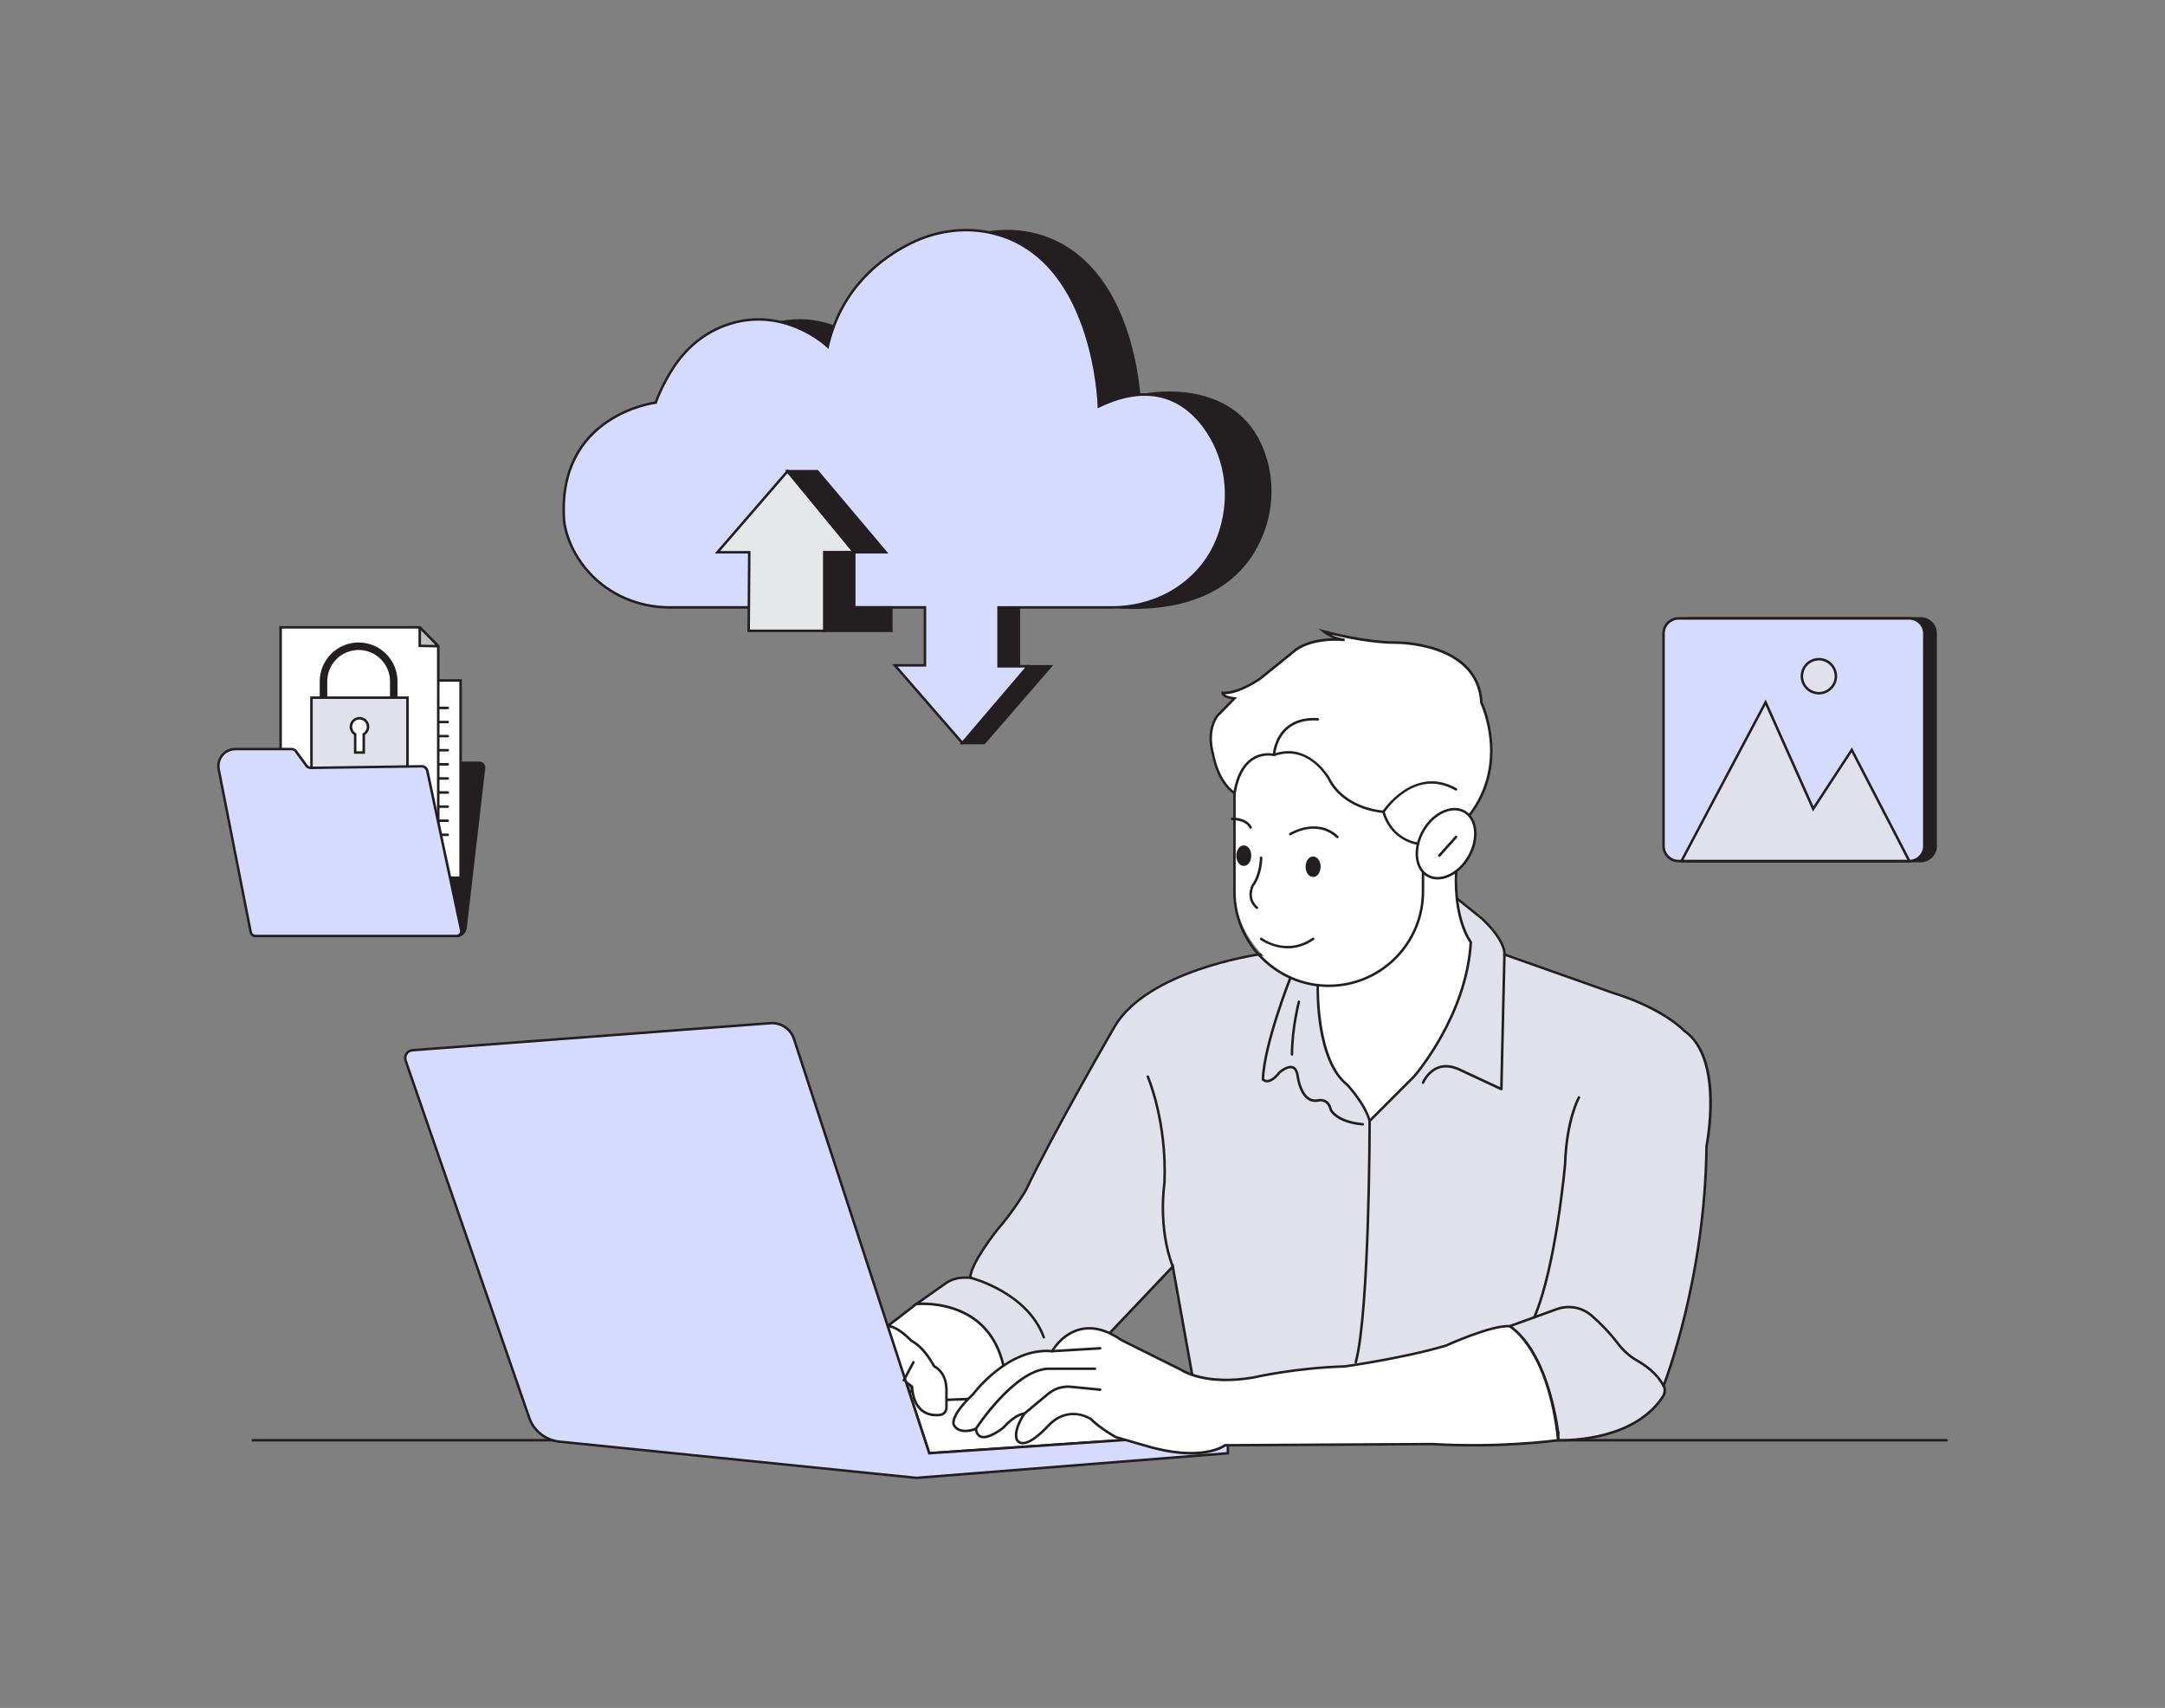 <?xml version="1.0" encoding="UTF-8"?> <svg xmlns="http://www.w3.org/2000/svg" id="a" width="865.76" height="682.89" viewBox="0 0 865.76 682.89"><rect x="0" y="0" width="865.76" height="682.89" fill="#808080" stroke="none"/><g><path d="M182.57,374.23h0c1.83,0,3.37-1.37,3.58-3.19l7.4-63.99c.13-1.09-.73-2.05-1.83-2.05h-28.78l2.74,47.99,16.89,21.25Z" fill="#231f20"></path><path d="M182.57,374.73h-.24l-17.14-21.56v-.16s-2.78-48.52-2.78-48.52h29.31c.67,0,1.3,.29,1.75,.78s.65,1.16,.58,1.83l-7.4,63.99c-.24,2.07-1.99,3.64-4.08,3.64Zm-16.4-21.94l16.63,20.93c1.47-.11,2.68-1.25,2.85-2.74l7.4-63.99c.04-.38-.08-.76-.33-1.04-.25-.29-.62-.45-1-.45h-28.25l2.7,47.3Z" fill="#231f20"></path></g><g><rect x="132.09" y="272.09" width="52.1" height="78.84" fill="#fff"></rect><path d="M184.69,351.42h-53.1v-79.84h53.1v79.84Zm-52.1-1h51.1v-77.84h-51.1v77.84Z" fill="#231f20"></path></g><path d="M179.05,283.55h-39.76c-.28,0-.5-.22-.5-.5s.22-.5,.5-.5h39.76c.28,0,.5,.22,.5,.5s-.22,.5-.5,.5Z" fill="#231f20"></path><path d="M179.05,289.19h-39.76c-.28,0-.5-.22-.5-.5s.22-.5,.5-.5h39.76c.28,0,.5,.22,.5,.5s-.22,.5-.5,.5Z" fill="#231f20"></path><path d="M179.05,294.83h-39.76c-.28,0-.5-.22-.5-.5s.22-.5,.5-.5h39.76c.28,0,.5,.22,.5,.5s-.22,.5-.5,.5Z" fill="#231f20"></path><path d="M179.05,300.46h-39.76c-.28,0-.5-.22-.5-.5s.22-.5,.5-.5h39.76c.28,0,.5,.22,.5,.5s-.22,.5-.5,.5Z" fill="#231f20"></path><path d="M179.05,306.1h-39.76c-.28,0-.5-.22-.5-.5s.22-.5,.5-.5h39.76c.28,0,.5,.22,.5,.5s-.22,.5-.5,.5Z" fill="#231f20"></path><path d="M179.05,311.74h-39.76c-.28,0-.5-.22-.5-.5s.22-.5,.5-.5h39.76c.28,0,.5,.22,.5,.5s-.22,.5-.5,.5Z" fill="#231f20"></path><path d="M179.05,317.37h-39.76c-.28,0-.5-.22-.5-.5s.22-.5,.5-.5h39.76c.28,0,.5,.22,.5,.5s-.22,.5-.5,.5Z" fill="#231f20"></path><path d="M179.05,323.01h-39.76c-.28,0-.5-.22-.5-.5s.22-.5,.5-.5h39.76c.28,0,.5,.22,.5,.5s-.22,.5-.5,.5Z" fill="#231f20"></path><path d="M179.05,328.65h-39.76c-.28,0-.5-.22-.5-.5s.22-.5,.5-.5h39.76c.28,0,.5,.22,.5,.5s-.22,.5-.5,.5Z" fill="#231f20"></path><path d="M179.05,334.28h-39.76c-.28,0-.5-.22-.5-.5s.22-.5,.5-.5h39.76c.28,0,.5,.22,.5,.5s-.22,.5-.5,.5Z" fill="#231f20"></path><g><rect x="669.78" y="247.25" width="104.27" height="97.01" rx="5.99" ry="5.99" fill="#231f20"></rect><path d="M768.06,344.77h-92.29c-3.58,0-6.49-2.91-6.49-6.49v-85.03c0-3.58,2.91-6.49,6.49-6.49h92.29c3.58,0,6.49,2.91,6.49,6.49v85.03c0,3.58-2.91,6.49-6.49,6.49Zm-92.29-97.01c-3.03,0-5.49,2.46-5.49,5.49v85.03c0,3.03,2.46,5.49,5.49,5.49h92.29c3.03,0,5.49-2.46,5.49-5.49v-85.03c0-3.03-2.46-5.49-5.49-5.49h-92.29Z" fill="#231f20"></path></g><g><rect x="399.32" y="240.25" width="8.11" height="26.17" fill="#231f20"></rect><path d="M407.93,266.92h-9.11v-27.17h9.11v27.17Zm-8.11-1h7.11v-25.17h-7.11v25.17Z" fill="#231f20"></path></g><g><polygon points="411.02 266.42 420.1 266.42 393.54 297.08 384.85 297.08 411.02 266.42" fill="#231f20"></polygon><path d="M393.76,297.58h-10l27.02-31.66h10.41l-27.43,31.66Zm-7.83-1h7.37l25.7-29.66h-7.76l-25.32,29.66Z" fill="#231f20"></path></g><g><path d="M341.6,134.56c-7.04-4.36-19.84-9.67-35.15-4.06l28.12,18.79,7.03-14.74Z" fill="#231f20"></path><path d="M334.77,150.04l-29.42-19.66,.92-.34c15.83-5.8,29.09,.08,35.59,4.1l.38,.24-7.47,15.66Zm-27.22-19.39l26.81,17.92,6.59-13.81c-6.33-3.83-18.68-9.11-33.4-4.11Z" fill="#231f20"></path></g><g><path d="M455.88,162.86s-1.2-61.2-44.45-69.65c-10.41-2.03-21.19-.28-30.7,4.41-11.86,5.86-27.86,17.88-33.26,41.31l87.48,37.01,20.94-13.08Z" fill="#231f20"></path><path d="M434.99,176.51l-.24-.1-87.87-37.17,.09-.41c5.4-23.4,21.21-35.57,33.53-41.65,9.84-4.86,20.85-6.44,31.02-4.46,17.87,3.49,31.29,16.74,38.82,38.32,5.67,16.24,6.03,31.66,6.03,31.81v.28s-.24,.15-.24,.15l-21.15,13.22Zm-86.94-37.87l86.85,36.75,20.47-12.79c-.17-4.51-3.17-60.91-44.04-68.89-9.95-1.94-20.74-.39-30.38,4.37-12.05,5.95-27.5,17.81-32.9,40.57Z" fill="#231f20"></path></g><g><path d="M458.49,157.74s35.22-7.24,46.52,22.52c3.75,9.88,3.93,20.83,.55,30.84-4.88,14.45-18.63,33.4-57.32,31.77l10.25-85.13Z" fill="#231f20"></path><path d="M452.9,243.47c-1.52,0-3.08-.03-4.68-.1l-.54-.02,10.35-86.02,.35-.07c.35-.07,35.77-6.98,47.09,22.83,3.78,9.96,3.98,21.04,.56,31.18-5.03,14.89-18.36,32.21-53.13,32.21Zm-4.1-1.08c37.23,1.4,51.17-16.31,56.28-31.45,3.35-9.93,3.16-20.76-.54-30.51-10.42-27.43-41.91-22.91-45.6-22.27l-10.14,84.23Z" fill="#231f20"></path></g><g><g><path d="M778.44,576.35H101.09c-.28,0-.5-.22-.5-.5s.22-.5,.5-.5H778.44c.28,0,.5,.22,.5,.5s-.22,.5-.5,.5Z" fill="#231f20"></path><g><polygon points="491.02 572.95 363.53 556.35 371.59 581.03 491.02 572.95" fill="#fff"></polygon><path d="M371.23,581.56l-8.43-25.81,128.28,16.71-.03,.99-119.83,8.11Zm-6.98-24.61l7.69,23.56,114-7.71-121.69-15.85Z" fill="#231f20"></path></g><g><polygon points="366.4 521.39 354.95 530.23 376.1 559.8 389.17 559.28 402.44 555.21 410.75 536.91 396.77 521.39 381.25 516.52 366.4 521.39" fill="#fff"></polygon><path d="M375.85,560.31l-.16-.22-21.43-29.96,11.98-9.22,15.01-4.92,15.8,4.96,.09,.1,14.2,15.77-8.54,18.8-13.61,4.16-13.34,.54Zm-20.21-29.98l20.71,28.96,12.73-.51,12.99-3.98,8.09-17.79-13.67-15.18-15.24-4.78-14.62,4.79-11,8.5Z" fill="#231f20"></path></g><g><path d="M503.28,381.63s-44.29,6.15-57.6,28.88c0,0-24.39,42.14-35.48,65.42,0,0-4.44,7.76-11.64,16.08,0,0-10.53,13.31-10.53,18.85h-2.61c-2.64,0-5.21,.81-7.36,2.33l-11.65,8.2s34.37-3.88,36.04,33.82l37.52-18.2,29.01-30.59,11.64,64.87,142.48,1.66v2.87s29.94,1.57,42.14-17.84c0,0,1.11-2.3,0-3.92,0,0,16.63-41.54,17.19-95.87,0,0,7.21-34.93-8.87-46.02,0,0-8.08-8.87-28.71-15.25l-43.24-15.29s.99-4.94-8.99-14.37l-10-8.04s-54.21,19.76-55.65,21.39c-1.44,1.62-23.68,1.02-23.68,1.02Z" fill="#e0e1eb"></path><path d="M624.5,576.34c-.88,0-1.39-.02-1.43-.02l-.47-.02v-2.85l-142.4-1.66-11.54-64.3-28.39,29.94-.08,.04-38.21,18.53-.03-.76c-.51-11.54-4.16-20.29-10.85-26.01-10.32-8.82-24.48-7.35-24.63-7.33l-1.94,.22,13.24-9.33c2.25-1.58,4.9-2.42,7.65-2.42h2.14c.55-5.88,10.19-18.13,10.62-18.66,7.1-8.2,11.56-15.94,11.6-16.02,10.95-23,35.24-65,35.48-65.42,13.28-22.68,57.52-29.06,57.96-29.12h.04s.04,0,.04,0c10.71,.29,22.35,.05,23.29-.85,1.45-1.63,46.77-18.21,55.85-21.52l.26-.1,10.22,8.22c8.54,8.07,9.22,12.97,9.2,14.41l42.89,15.17c19.99,6.18,28.17,14.58,28.87,15.34,16.1,11.18,9.33,45.06,9.03,46.5-.52,51.61-15.78,92.26-17.12,95.72,1.02,1.81-.06,4.09-.11,4.19-10.7,17.03-35.03,18.14-41.18,18.14Zm-.9-1.01c3.86,.08,30.15-.01,41.21-17.62h0s.93-2.02,.01-3.37l-.15-.22,.1-.25c.17-.41,16.6-42.09,17.15-95.69,.08-.44,6.97-34.83-8.65-45.6l-.08-.07c-.08-.09-8.25-8.85-28.49-15.11l-43.67-15.45,.08-.42s.73-4.86-8.84-13.91l-9.75-7.84c-21.52,7.85-53.79,19.89-55.19,21.16-1.46,1.65-18.69,1.32-24.01,1.18-1.55,.22-44.34,6.66-57.2,28.63-.24,.42-24.51,42.38-35.46,65.38-.06,.11-4.56,7.93-11.72,16.19-.09,.11-10.41,13.22-10.41,18.52v.5h-3.11c-2.55,0-4.99,.77-7.07,2.24l-10.22,7.2c4.22-.09,15.16,.43,23.61,7.65,6.77,5.78,10.53,14.52,11.17,25.98l36.76-17.83,29.63-31.24,11.74,65.43,142.57,1.66v2.88Z" fill="#231f20"></path></g><g><path d="M526.97,394.15s-.9,29.66,11.85,39.64c0,0,7.21,7.76,8.87,14.41l17.74-17.74s21.07-23.84,22.73-53.78c0,0-6.74-8.43-5.87-28.33l-7.44-2.72h-30.24l-17.65,48.51Z" fill="#fff"></path><path d="M547.42,449.19l-.21-.86c-1.61-6.45-8.68-14.12-8.75-14.2-12.75-9.97-12.02-38.77-11.99-40l.03-.16,17.77-48.84,30.76,.03,7.78,2.84-.02,.37c-.86,19.49,5.69,27.91,5.76,28l.12,.15v.19c-1.66,29.77-22.65,53.84-22.87,54.08l-18.39,18.39Zm-19.96-54.94c-.04,1.7-.42,29.69,11.66,39.15,.34,.36,6.8,7.37,8.81,13.85l17.14-17.14c.19-.21,20.86-23.94,22.57-53.27-.93-1.26-6.6-9.75-5.87-28.14l-7.01-2.56h-29.8l-17.5,48.1Z" fill="#231f20"></path></g><path d="M600.36,435.96c-.07,0-.14-.02-.21-.05l-16.63-7.76c-3.08-1.46-5.89-1.72-8.34-.77-3.92,1.52-5.66,5.65-5.67,5.69-.11,.26-.4,.38-.65,.27-.25-.1-.38-.4-.27-.65,.08-.19,1.91-4.57,6.23-6.24,2.72-1.06,5.8-.79,9.14,.79l15.94,7.44,1.21-53.06c0-.28,.23-.49,.51-.49,.28,0,.49,.24,.49,.51l-1.23,53.83c0,.17-.09,.32-.24,.41-.08,.05-.17,.08-.26,.08Z" fill="#231f20"></path><path d="M623.09,573.45c-.25,0-.47-.19-.5-.45-.03-.31-3.49-30.96-19.2-42.34-.15-.11-.23-.29-.2-.47,.03-.18,.15-.34,.33-.4l18.88-6.83c4.93-1.78,10.45-.75,14.42,2.7,4.02,3.49,7.59,7.29,10.61,11.27,2.12,2.8,4.65,5.04,7.53,6.67,3.45,1.95,8.1,5.31,10.71,10.23,.13,.24,.04,.55-.21,.68-.24,.13-.55,.04-.68-.21-2.5-4.7-6.99-7.94-10.32-9.83-2.99-1.7-5.63-4.03-7.83-6.94-2.98-3.93-6.5-7.67-10.47-11.12-3.69-3.21-8.83-4.17-13.42-2.51l-18.01,6.52c15.43,12.04,18.83,42.17,18.86,42.48,.03,.27-.17,.52-.44,.55-.02,0-.04,0-.05,0Z" fill="#231f20"></path><path d="M613.54,527.2c-.07,0-.13-.01-.2-.04-.25-.11-.37-.4-.26-.66,8.61-19.89,12.25-60.74,12.29-61.15,.55-17.63,5.4-26.45,5.61-26.81,.13-.24,.44-.33,.68-.19,.24,.14,.33,.44,.19,.68-.05,.09-4.94,8.99-5.48,26.38-.04,.44-3.69,41.45-12.37,61.49-.08,.19-.27,.3-.46,.3Z" fill="#231f20"></path><path d="M542.15,545.18s-.09,0-.13-.02c-.27-.07-.42-.35-.35-.61,5.46-20.22,5.53-95.58,5.53-96.34,0-.28,.22-.5,.5-.5s.5,.22,.5,.5c0,.76-.06,76.26-5.56,96.6-.06,.22-.26,.37-.48,.37Z" fill="#231f20"></path><path d="M544.92,450.01s-.03,0-.04,0c-10.7-.92-13.07-5.82-13.16-6.03-.01-.03-.03-.07-.03-.1-.33-1.48-.96-2.5-1.88-3.05-1.27-.75-2.69-.35-2.7-.34-1.68,.3-3.14-.03-4.41-.98-3.55-2.66-4.29-9.26-4.33-9.54-.25-1.51-.8-2.44-1.62-2.73-1.55-.54-3.96,1.21-4.75,1.93-1.88,2.37-3.7,3.6-5.33,3.6-1.33,0-2.02-.84-2.05-.88-.08-.09-.11-.21-.11-.33,.55-14.34,10.95-40.57,11.06-40.83,.1-.26,.39-.38,.65-.28,.26,.1,.38,.39,.28,.65-.1,.26-10.34,26.07-10.98,40.28,.18,.15,.6,.39,1.18,.39,.9-.01,2.42-.59,4.57-3.28,.19-.18,3.37-3.04,5.81-2.2,1.19,.41,1.96,1.6,2.29,3.53,.01,.09,.73,6.48,3.94,8.88,1.05,.79,2.22,1.05,3.57,.81,.02,0,1.78-.52,3.43,.45,1.16,.68,1.95,1.91,2.35,3.64,.24,.44,2.75,4.59,12.32,5.42,.28,.02,.48,.27,.46,.54-.02,.26-.24,.46-.5,.46Z" fill="#231f20"></path><path d="M516.65,422.1c-.28,0-.5-.22-.5-.5,0-10.48,2.76-21.09,2.79-21.2,.07-.27,.35-.43,.61-.36,.27,.07,.43,.34,.36,.61-.03,.1-2.76,10.6-2.76,20.94,0,.28-.22,.5-.5,.5Z" fill="#231f20"></path><path d="M468.97,506.92c-.2,0-.39-.12-.47-.32-6.08-16.02-3.38-33.35-3.35-33.52,1.08-24.48-6.54-42.23-6.62-42.41-.11-.25,0-.55,.26-.66,.25-.11,.55,0,.66,.26,.08,.18,7.8,18.13,6.69,42.91-.03,.23-2.68,17.3,3.29,33.07,.1,.26-.03,.55-.29,.64-.06,.02-.12,.03-.18,.03Z" fill="#231f20"></path><path d="M417.41,535.2c-.2,0-.4-.13-.47-.33-6.48-17.83-28.81-23.47-29.03-23.52-.27-.07-.43-.34-.37-.6,.07-.27,.34-.43,.6-.37,.23,.06,23.07,5.82,29.74,24.15,.09,.26-.04,.55-.3,.64-.06,.02-.11,.03-.17,.03Z" fill="#231f20"></path><g><path d="M354.95,530.23s3.03-.63,9.23,5.57c1.11,1.11,4.44,1.66,9.43,10.53,0,0,4.75,1.95,4.87,9.29v7.18c0,1.5-1.12,2.76-2.61,2.92-3.78,.41-10.41-.46-11.17-11.32l-3.29-2.53-6.45-21.65Z" fill="#fff"></path><path d="M374.47,566.31c-1.95,0-4.29-.45-6.25-2.09-2.31-1.93-3.66-5.14-4-9.54l-3.24-2.5-.05-.15-6.61-22.17,.53-.11c.13-.03,3.36-.61,9.68,5.71,.19,.19,.51,.39,.91,.64,1.6,1,4.56,2.87,8.52,9.86,.89,.44,4.9,2.78,5.01,9.67v7.19c0,1.76-1.31,3.23-3.06,3.41-.45,.05-.94,.08-1.45,.08Zm-12.63-14.72l3.34,2.57,.02,.22c.3,4.23,1.53,7.28,3.66,9.07,2.22,1.86,5.01,2,6.96,1.79,1.23-.13,2.16-1.17,2.16-2.42v-7.18c-.11-6.88-4.38-8.75-4.56-8.83l-.16-.07-.09-.15c-3.87-6.88-6.73-8.68-8.26-9.64-.45-.28-.81-.51-1.08-.78-4.35-4.35-7.08-5.24-8.2-5.4l6.21,20.83Z" fill="#231f20"></path></g><g><path d="M371.59,581.03l-54.07-165.61c-1.32-4.04-5.23-6.66-9.47-6.34l-143.13,10.82c-2.03,.15-3.38,2.18-2.73,4.12l49.42,142.81c1.82,5.27,6.54,9.01,12.09,9.57l142.69,14.48,124.62-9.86v-8.08l-119.44,8.08Z" fill="#D6DAFF"></path><path d="M366.44,591.39l-142.78-14.48c-5.72-.58-10.63-4.47-12.51-9.9l-49.42-142.81c-.36-1.07-.21-2.22,.41-3.17,.62-.94,1.63-1.53,2.75-1.61l143.13-10.82c4.51-.34,8.58,2.41,9.98,6.68l53.95,165.24,119.58-8.09v9.08l-125.08,9.9Zm-57.68-181.83c-.22,0-.44,0-.67,.03l-143.13,10.82c-.82,.06-1.54,.49-1.99,1.17s-.56,1.52-.3,2.29l49.42,142.81c1.75,5.07,6.33,8.69,11.67,9.24l142.69,14.48,124.07-9.82v-7.08l-119.29,8.07-.12-.37-54.07-165.61c-1.18-3.62-4.53-6.02-8.29-6.02Z" fill="#231f20"></path></g><path d="M361.41,552.38c-.08,0-.16-.02-.24-.06-.24-.13-.33-.43-.2-.68l3.87-7.21c.13-.24,.44-.33,.68-.2,.24,.13,.33,.43,.2,.68l-3.87,7.21c-.09,.17-.26,.26-.44,.26Z" fill="#231f20"></path><g><rect x="493.64" y="281.05" width="75.4" height="113.1" rx="37.7" ry="37.7" fill="#fff"></rect><path d="M531.34,394.65c-21.06,0-38.2-17.14-38.2-38.2v-37.7c0-21.06,17.14-38.2,38.2-38.2s38.2,17.14,38.2,38.2v37.7c0,21.06-17.14,38.2-38.2,38.2Zm0-113.1c-20.51,0-37.2,16.69-37.2,37.2v37.7c0,20.51,16.69,37.2,37.2,37.2s37.2-16.69,37.2-37.2v-37.7c0-20.51-16.69-37.2-37.2-37.2Z" fill="#231f20"></path></g><g><path d="M493.68,317.07s-6.41-3.59-8.63-15.78c0,0-2.77-8.32,1.66-14.97l6.93-7.1s-4.7-.42-4.7-2.21c0,0,4.98,.99,14.96-5.66l14.41-11.64s6.1-4.99,19.4-3.88c0,0-4.99-.55-8.32-3.33,0,0,16.08,4.44,28.83,4.44,0,0,32.91-.55,34.19,24.12,0,0,11.62,23.79-4.91,45.02l-20.45,11.25s-10.5-1.11-13.83-12.75c0,0-15.52-.67-21.9-13.36,0,0-8.04-14.36-21.9-9.37,0,0-12.67-3.36-15.76,15.23Z" fill="#fff"></path><path d="M567.17,337.84l-.16-.02c-.11-.01-10.67-1.26-14.16-12.78-2.4-.21-16.08-1.89-21.96-13.61-.31-.55-7.98-13.9-21.28-9.12l-.15,.05-.15-.04s-4.15-1.04-8.1,1.52c-3.59,2.33-5.96,6.8-7.04,13.31l-.12,.7-.62-.35c-.27-.15-6.65-3.84-8.88-16.13-.1-.28-2.78-8.56,1.74-15.34l6.29-6.45c-1.56-.25-4.14-.92-4.15-2.57v-.61s.6,.12,.6,.12c.04,0,4.96,.83,14.59-5.59l14.38-11.62c.22-.18,4.97-3.96,15.13-4.15-1.35-.52-2.8-1.25-4.05-2.29l-1.78-1.48,2.23,.62c.16,.04,16.16,4.42,28.7,4.42,.32,0,33.31-.28,34.69,24.49,.78,1.68,11,24.9-5.01,45.45l-.15,.13-20.58,11.33Zm-52.01-37.54c10.49,0,16.54,10.54,16.61,10.67,6.18,12.31,21.33,13.1,21.48,13.11l.36,.02,.1,.35c3.01,10.55,11.93,12.19,13.25,12.37l20.21-11.12c16.05-20.71,4.91-44.18,4.79-44.41l-.05-.19c-1.25-23.91-33.38-23.64-33.69-23.64-9.32,0-20.51-2.38-25.84-3.66,2.67,1.24,5.34,1.55,5.38,1.56l-.1,1c-12.92-1.08-18.99,3.72-19.05,3.77l-14.42,11.64c-7.75,5.17-12.54,5.82-14.45,5.83,.74,.61,2.58,1.03,3.92,1.15l1.05,.09-7.67,7.85c-4.19,6.3-1.57,14.38-1.55,14.46,1.76,9.65,6.19,13.85,7.8,15.09,1.19-6.39,3.66-10.83,7.36-13.22,3.93-2.54,7.89-1.86,8.73-1.67,2.04-.72,3.96-1.03,5.75-1.03Z" fill="#231f20"></path></g><g><ellipse cx="578.26" cy="337.32" rx="14.76" ry="10.48" transform="translate(-3 669.45) rotate(-60)" fill="#fff"></ellipse><path d="M574.88,351.65c-1.52,0-2.96-.37-4.24-1.11-2.57-1.48-4.17-4.27-4.5-7.83-.33-3.51,.6-7.37,2.62-10.87,4.21-7.28,11.89-10.75,17.14-7.72,2.57,1.48,4.17,4.27,4.5,7.83,.33,3.51-.6,7.37-2.62,10.87h0c-2.02,3.5-4.9,6.24-8.1,7.71-1.64,.75-3.26,1.12-4.79,1.12Zm6.77-27.64c-4.23,0-9.04,3.15-12.03,8.33-1.92,3.32-2.8,6.97-2.49,10.27,.3,3.24,1.73,5.75,4.01,7.06,2.28,1.32,5.17,1.29,8.12-.06,3.01-1.38,5.73-3.97,7.65-7.3h0c1.92-3.32,2.8-6.97,2.49-10.27-.3-3.24-1.73-5.75-4.01-7.06-1.14-.66-2.41-.97-3.74-.97Z" fill="#231f20"></path></g><g><path d="M472.48,547.77s9.23,6.33,28.64,3c0,0,16.63-3.88,36.59-4.44,0,0,23.84-3.33,40.47-8.32,0,0,18.3-8.32,25.5-7.76,0,0,15.52,8.5,19.4,45.56,0,0-21.62,3.23-50.45,1.57l-82.8,.48s-8.94,7.13-32.37,0l-11.23-3.25s-6.1-3.33-9.98-7.21c0,0-8.87-6.1-17.19,2.77,0,0-9.11,10.23-12.32,5.67,0,0-2.1-2.9,2.89-10.66,0,0-3.33,0-8.32,5.54,0,0-9.98,8.32-11.09,.55,0,0-6.65,2.77-8.87-1.66,0,0-1.66-3.33,7.76-12.2,0,0,13.86-18.85,31.6-17.19,0,0,9.43-17.19,27.72-4.44l24.03,11.97Z" fill="#fff"></path><path d="M476.34,581.55c-4.85,0-11.11-.81-19.02-3.21l-11.33-3.29c-.25-.14-6.21-3.41-10.09-7.29-.28-.18-8.55-5.68-16.47,2.76-.25,.29-6.5,7.22-10.65,6.99-1.02-.06-1.84-.52-2.44-1.38-.09-.12-2.06-2.99,2.26-10.21-1.31,.43-3.76,1.66-6.9,5.15-.3,.26-6.21,5.13-9.67,3.8-1.11-.43-1.84-1.4-2.17-2.9-2.61,.91-7.16,1.44-8.93-2.12-.19-.37-1.56-3.92,7.87-12.78,.08-.12,13.99-18.77,31.67-17.35,.83-1.37,4.64-7.1,11.5-8.71,5.21-1.22,10.85,.26,16.78,4.39l24.03,11.97c.09,.06,9.33,6.17,28.27,2.92,.14-.03,16.88-3.89,36.66-4.44,.18-.03,23.94-3.37,40.34-8.3,.69-.32,18.46-8.34,25.69-7.78l.2,.06c.64,.35,15.8,9.05,19.66,45.94l.05,.48-.47,.07c-.22,.03-22,3.22-50.55,1.57l-82.61,.48c-.82,.59-4.96,3.19-13.67,3.19Zm-29.91-7.4l11.18,3.23c22.85,6.95,31.83,.16,31.92,.09l.13-.11h.17s82.8-.48,82.8-.48c26.14,1.51,46.58-1.05,49.91-1.5-3.73-34.46-17.76-43.87-19.01-44.64-7.1-.43-24.96,7.64-25.14,7.73-16.54,4.97-40.37,8.32-40.61,8.36-19.74,.55-36.38,4.39-36.55,4.43-19.05,3.27-28.31-2.59-29-3.05l-24-11.96c-5.74-4-11.12-5.42-16.03-4.27-7.21,1.68-10.99,8.43-11.03,8.5l-.16,.29-.33-.03c-17.25-1.62-31.01,16.8-31.15,16.99-8.94,8.42-7.72,11.66-7.71,11.69,1.97,3.95,8.16,1.44,8.22,1.41l.6-.25,.09,.64c.21,1.46,.76,2.37,1.65,2.71,2.41,.93,7.04-2.27,8.62-3.58,5.03-5.59,8.49-5.66,8.64-5.66h.92l-.5,.77c-4.68,7.28-2.92,10.07-2.9,10.1,.42,.6,.97,.91,1.68,.95,3.69,.23,9.79-6.6,9.85-6.67,8.52-9.09,17.75-2.92,17.84-2.85,3.67,3.66,9.32,6.84,9.89,7.15Z" fill="#231f20"></path></g><path d="M420.73,540.74c-.26,0-.48-.2-.5-.47-.02-.28,.19-.51,.47-.53l19.23-1.15c.3-.02,.51,.19,.53,.47,.02,.28-.19,.51-.47,.53l-19.23,1.15s-.02,0-.03,0Z" fill="#231f20"></path><path d="M390.24,571.79c-.09,0-.19-.03-.27-.08-.23-.15-.3-.46-.15-.69,.62-.95,15.3-23.31,28.96-24.25h19.1c.28,0,.5,.22,.5,.5s-.22,.5-.5,.5h-19.07c-13.13,.9-28,23.56-28.15,23.79-.1,.15-.26,.23-.42,.23Z" fill="#231f20"></path><path d="M409.64,565.69c-.14,0-.29-.06-.38-.18-.18-.21-.15-.53,.07-.7l9.54-7.93c2.62-2.18,6.07-3.23,9.45-2.9l11.69,1.16c.28,.03,.48,.27,.45,.55-.03,.27-.28,.47-.55,.45l-11.69-1.16c-3.12-.31-6.3,.66-8.71,2.67l-9.54,7.93c-.09,.08-.21,.12-.32,.12Z" fill="#231f20"></path></g><g><path d="M502.65,363.47c-.12,0-.23-.04-.33-.12-4.69-4.03-1.81-9.5-1.78-9.56,3.22-4.31,3.27-10.79,3.27-10.85,0-.28,.22-.5,.5-.5h0c.28,0,.5,.22,.5,.5s-.04,6.87-3.43,11.39c-.07,.13-2.48,4.76,1.59,8.26,.21,.18,.23,.5,.05,.71-.1,.12-.24,.17-.38,.17Z" fill="#231f20"></path><path d="M534.8,335.13c-.12,0-.25-.04-.34-.13-7.93-7.4-17.83-1.31-18.24-1.05-.23,.15-.54,.08-.69-.16s-.08-.54,.16-.69c.11-.07,10.96-6.77,19.46,1.17,.2,.19,.21,.5,.02,.71-.1,.11-.23,.16-.37,.16Z" fill="#231f20"></path><path d="M500.13,331.37c-.18,0-.35-.1-.44-.27-1.79-3.43-6.93-3.18-6.99-3.18-.27,.01-.51-.19-.53-.47-.02-.28,.19-.51,.47-.53,.24-.02,5.84-.29,7.93,3.71,.13,.24,.03,.55-.21,.67-.07,.04-.15,.06-.23,.06Z" fill="#231f20"></path><g><ellipse cx="525.1" cy="346.55" rx="2.49" ry="3.6" fill="#231f20"></ellipse><path d="M525.1,350.65c-1.68,0-3-1.8-3-4.1s1.32-4.1,3-4.1,3,1.8,3,4.1-1.32,4.1-3,4.1Zm0-7.21c-1.08,0-2,1.42-2,3.1s.91,3.1,2,3.1,2-1.42,2-3.1-.91-3.1-2-3.1Z" fill="#231f20"></path></g><g><ellipse cx="497.38" cy="342.12" rx="2.49" ry="3.6" fill="#231f20"></ellipse><path d="M497.38,346.22c-1.68,0-3-1.8-3-4.1s1.32-4.1,3-4.1,2.99,1.8,2.99,4.1-1.32,4.1-2.99,4.1Zm0-7.21c-1.08,0-2,1.42-2,3.1s.91,3.1,2,3.1,1.99-1.42,1.99-3.1-.91-3.1-1.99-3.1Z" fill="#231f20"></path></g><path d="M514.95,379.18c-6.29,0-10.87-3.35-10.94-3.4-.22-.17-.27-.48-.1-.7,.17-.22,.48-.27,.7-.1,.4,.3,9.83,7.18,20.21-.01,.22-.16,.54-.1,.7,.13,.16,.23,.1,.54-.13,.7-3.67,2.54-7.27,3.39-10.44,3.39Z" fill="#231f20"></path></g><path d="M575.55,342.62c-.12,0-.24-.04-.33-.13-.21-.18-.22-.5-.04-.71l6.69-7.48c.18-.21,.5-.22,.71-.04,.21,.18,.22,.5,.04,.71l-6.69,7.48c-.1,.11-.24,.17-.37,.17Z" fill="#231f20"></path><path d="M509.44,302.34s-.02,0-.03,0c-.28-.01-.49-.25-.47-.53,.01-.27,.4-6.62,5.24-10.94,3.16-2.83,7.46-4.1,12.81-3.77,.28,.02,.49,.25,.47,.53-.02,.27-.24,.48-.53,.47-5.06-.3-9.12,.88-12.07,3.51-4.53,4.04-4.91,10.19-4.91,10.25-.01,.27-.23,.47-.5,.47Z" fill="#231f20"></path><path d="M553.24,325.07c-.09,0-.19-.03-.27-.08-.23-.15-.3-.46-.15-.69,.12-.19,12.58-18.84,29.67-9.12,.24,.14,.32,.44,.19,.68-.14,.24-.44,.32-.68,.19-16.27-9.25-27.85,8.06-28.33,8.8-.1,.15-.26,.23-.42,.23Z" fill="#231f20"></path></g><g><path d="M481.81,170.99c-7.41-10.26-20.5-19.03-42.37-8.5,0,0-1.2-61.2-44.45-69.65-10.41-2.03-21.19-.28-30.7,4.41-11.86,5.86-27.86,17.88-33.26,41.31,0,0-17.57-17.03-41.02-8.43-8.59,3.15-15.75,9.24-20.73,16.92-2.41,3.72-5,8.44-7.03,13.95,0,0-39.63,4.49-36.64,47.1,0,0,.66,10.63,10.08,20.94,8.18,8.95,19.91,13.83,32.03,13.83h102.19v23.16h-12.03l26.98,31.05,26.17-30.66h-11.7v-23.55h45.54c9.88,0,19.59-2.96,27.56-8.79,6.88-5.03,13.54-12.84,16.49-24.87,3.23-13.17,.83-27.23-7.11-38.22Z" fill="#D6DAFF"></path><path d="M384.85,297.84l-28.08-32.32h12.62v-22.16h-101.69c-12.46,0-24.27-5.1-32.4-14-9.43-10.31-10.18-20.8-10.21-21.24-2.85-40.6,33.04-47.04,36.77-47.59,1.76-4.71,4.11-9.34,6.98-13.77,5.25-8.09,12.5-14.01,20.98-17.11,20.99-7.69,37.5,5.05,40.9,7.97,5.58-22.87,21.17-34.82,33.34-40.83,9.84-4.86,20.85-6.44,31.02-4.46,17.87,3.49,31.29,16.74,38.82,38.32,4.95,14.18,5.85,27.73,6,31.05,22.11-10.33,35.2-.85,42.31,8.98h0c7.91,10.95,10.53,25.03,7.19,38.63-2.57,10.48-8.18,18.94-16.68,25.16-7.83,5.73-17.72,8.88-27.85,8.88h-45.04v22.55h12.28l-27.25,31.92Zm-25.89-31.32l25.88,29.78,25.09-29.39h-11.11v-24.55h46.04c9.92,0,19.6-3.09,27.26-8.69,8.3-6.07,13.79-14.35,16.3-24.59,3.27-13.31,.71-27.09-7.03-37.81-6.96-9.63-19.85-18.89-41.75-8.34l-.7,.34-.02-.78c-.01-.61-1.69-60.9-44.05-69.17-9.95-1.94-20.74-.39-30.38,4.37-12.12,5.99-27.69,17.96-33,40.98l-.2,.86-.64-.62c-.17-.17-17.62-16.71-40.5-8.32-8.27,3.03-15.36,8.81-20.49,16.72-2.89,4.45-5.24,9.11-6.98,13.85l-.11,.29-.31,.03c-.39,.04-39.12,4.94-36.19,46.57,0,.11,.77,10.59,9.95,20.63,7.94,8.69,19.48,13.67,31.67,13.67h102.69v24.16h-11.43Z" fill="#231f20"></path></g><g><rect x="665.25" y="247.25" width="104.27" height="97.01" rx="5.99" ry="5.99" fill="#D6DAFF"></rect><path d="M763.52,344.77h-92.29c-3.58,0-6.49-2.91-6.49-6.49v-85.03c0-3.58,2.91-6.49,6.49-6.49h92.29c3.58,0,6.49,2.91,6.49,6.49v85.03c0,3.58-2.91,6.49-6.49,6.49Zm-92.29-97.01c-3.03,0-5.49,2.46-5.49,5.49v85.03c0,3.03,2.46,5.49,5.49,5.49h92.29c3.03,0,5.49-2.46,5.49-5.49v-85.03c0-3.03-2.46-5.49-5.49-5.49h-92.29Z" fill="#231f20"></path></g><g><polygon points="672.41 344.27 706.05 280.8 725.09 323.41 740.5 299.84 763.52 344.27 672.41 344.27" fill="#e0e1eb"></polygon><path d="M764.35,344.77h-92.77l34.51-65.11,19.08,42.71,15.38-23.52,23.8,45.92Zm-91.11-1h89.46l-22.25-42.94-15.45,23.62-19-42.51-32.77,61.83Z" fill="#231f20"></path></g><g><circle cx="727.35" cy="270.37" r="6.8" fill="#e0e1eb"></circle><path d="M727.35,277.67c-4.03,0-7.3-3.27-7.3-7.3s3.28-7.3,7.3-7.3,7.3,3.27,7.3,7.3-3.27,7.3-7.3,7.3Zm0-13.6c-3.47,0-6.3,2.83-6.3,6.3s2.83,6.3,6.3,6.3,6.3-2.83,6.3-6.3-2.83-6.3-6.3-6.3Z" fill="#231f20"></path></g><g><polygon points="175.25 258.49 175.25 340.98 112.21 340.98 112.21 250.83 167.85 250.83 175.25 258.49" fill="#fff"></polygon><path d="M175.75,341.48H111.71v-91.15h56.35l7.69,7.95v83.19Zm-63.04-1h62.04v-81.79l-7.11-7.36h-54.93v89.15Z" fill="#231f20"></path></g><g><path d="M167.85,250.91v7.32l7.21,.14c.08,0,.12-.1,.07-.15l-7.22-7.33-.05,.02Z" fill="silver"></path><path d="M175.06,258.87h-.01l-7.7-.15v-8.15l.31-.13,.19,.46-.17-.47,.31-.13,.27,.23,7.22,7.33c.17,.17,.22,.43,.12,.65-.09,.22-.31,.36-.54,.36Zm-6.71-1.13l5.71,.11-5.71-5.8v5.69Z" fill="#231f20"></path></g><path d="M157.46,280.44c-.83,0-1.5-.67-1.5-1.5v-6.51c0-6.92-5.63-12.55-12.55-12.55s-12.55,5.63-12.55,12.55v6.51c0,.83-.67,1.5-1.5,1.5s-1.5-.67-1.5-1.5v-6.51c0-8.58,6.98-15.55,15.55-15.55s15.55,6.98,15.55,15.55v6.51c0,.83-.67,1.5-1.5,1.5Z" fill="#231f20"></path><g><path d="M124.55,278.94v39.76h38.39v-39.76h-38.39Zm20.91,14.61v7.33h-3.43v-7.33c-1.02-.59-1.71-1.69-1.71-2.95,0-1.89,1.53-3.43,3.43-3.43s3.43,1.53,3.43,3.43c0,1.27-.69,2.36-1.71,2.95Z" fill="#e0e1eb"></path><path d="M163.44,319.2h-39.39v-40.76h39.39v40.76Zm-38.39-1h37.39v-38.76h-37.39v38.76Zm20.91-16.82h-4.43v-7.56c-1.06-.73-1.71-1.94-1.71-3.23,0-2.17,1.76-3.93,3.93-3.93s3.93,1.76,3.93,3.93c0,1.29-.65,2.5-1.71,3.23v7.56Zm-3.43-1h2.43v-7.12l.25-.14c.92-.53,1.47-1.48,1.47-2.52,0-1.61-1.31-2.93-2.93-2.93s-2.93,1.31-2.93,2.93c0,1.04,.55,1.99,1.46,2.52l.25,.14v7.12Z" fill="#231f20"></path></g><g><polygon points="299.61 220.81 286.9 220.81 314.94 188.4 341.6 220.81 329.7 220.81 329.7 252.21 299.39 252.21 299.61 220.81" fill="#e6e7e8"></polygon><path d="M330.2,252.71h-31.31l.22-31.4h-13.3l29.14-33.69,27.71,33.69h-12.46v31.4Zm-30.3-1h29.3v-31.4h11.34l-25.61-31.14-26.93,31.14h12.12l-.22,31.4Z" fill="#231f20"></path></g><g><polygon points="341.6 220.81 341.6 242.87 356.44 242.87 356.44 252.21 329.7 252.21 329.7 220.81 341.6 220.81" fill="#231f20"></polygon><path d="M356.94,252.71h-27.74v-32.4h12.9v22.06h14.84v10.35Zm-26.74-1h25.74v-8.35h-14.84v-22.06h-10.9v30.4Z" fill="#231f20"></path></g><g><polygon points="314.94 188.4 326.85 188.4 354.19 220.81 341.6 220.81 314.94 188.4" fill="#231f20"></polygon><path d="M355.27,221.31h-13.91l-.15-.18-27.33-33.23h13.2l.15,.18,28.04,33.23Zm-13.44-1h11.28l-26.5-31.41h-10.61l25.84,31.41Z" fill="#231f20"></path></g><g><path d="M122.49,306.1l-4.12-5.66c-.43-.59-1.11-.93-1.83-.93h-22.43c-4.27,0-7.49,3.9-6.66,8.1l12.8,65.1c.17,.89,.95,1.53,1.86,1.53h80.46c1.21,0,2.1-1.11,1.85-2.29l-13.56-63.76c-.22-1.06-1.17-1.81-2.25-1.79l-44.27,.64c-.74,.01-1.43-.34-1.86-.93Z" fill="#D6DAFF"></path><path d="M182.57,374.73H102.12c-1.14,0-2.13-.81-2.35-1.93l-12.8-65.1c-.42-2.15,.13-4.35,1.52-6.04s3.44-2.66,5.63-2.66h22.43c.88,0,1.72,.43,2.24,1.14l4.12,5.66c.33,.46,.87,.73,1.43,.73h.02l44.27-.64h.04c1.3,0,2.43,.92,2.7,2.19l13.56,63.76c.15,.71-.03,1.44-.48,2.01-.46,.56-1.13,.89-1.86,.89Zm-88.46-74.72c-1.89,0-3.66,.84-4.86,2.29s-1.68,3.36-1.31,5.21l12.8,65.09c.13,.65,.7,1.13,1.37,1.13h80.46c.42,0,.82-.19,1.08-.52,.27-.33,.37-.75,.28-1.17l-13.56-63.76c-.17-.82-.96-1.4-1.75-1.4l-44.27,.64c-.87,0-1.75-.41-2.28-1.14h0s-4.12-5.66-4.12-5.66c-.33-.46-.86-.73-1.43-.73h-22.43Z" fill="#231f20"></path></g></svg> 